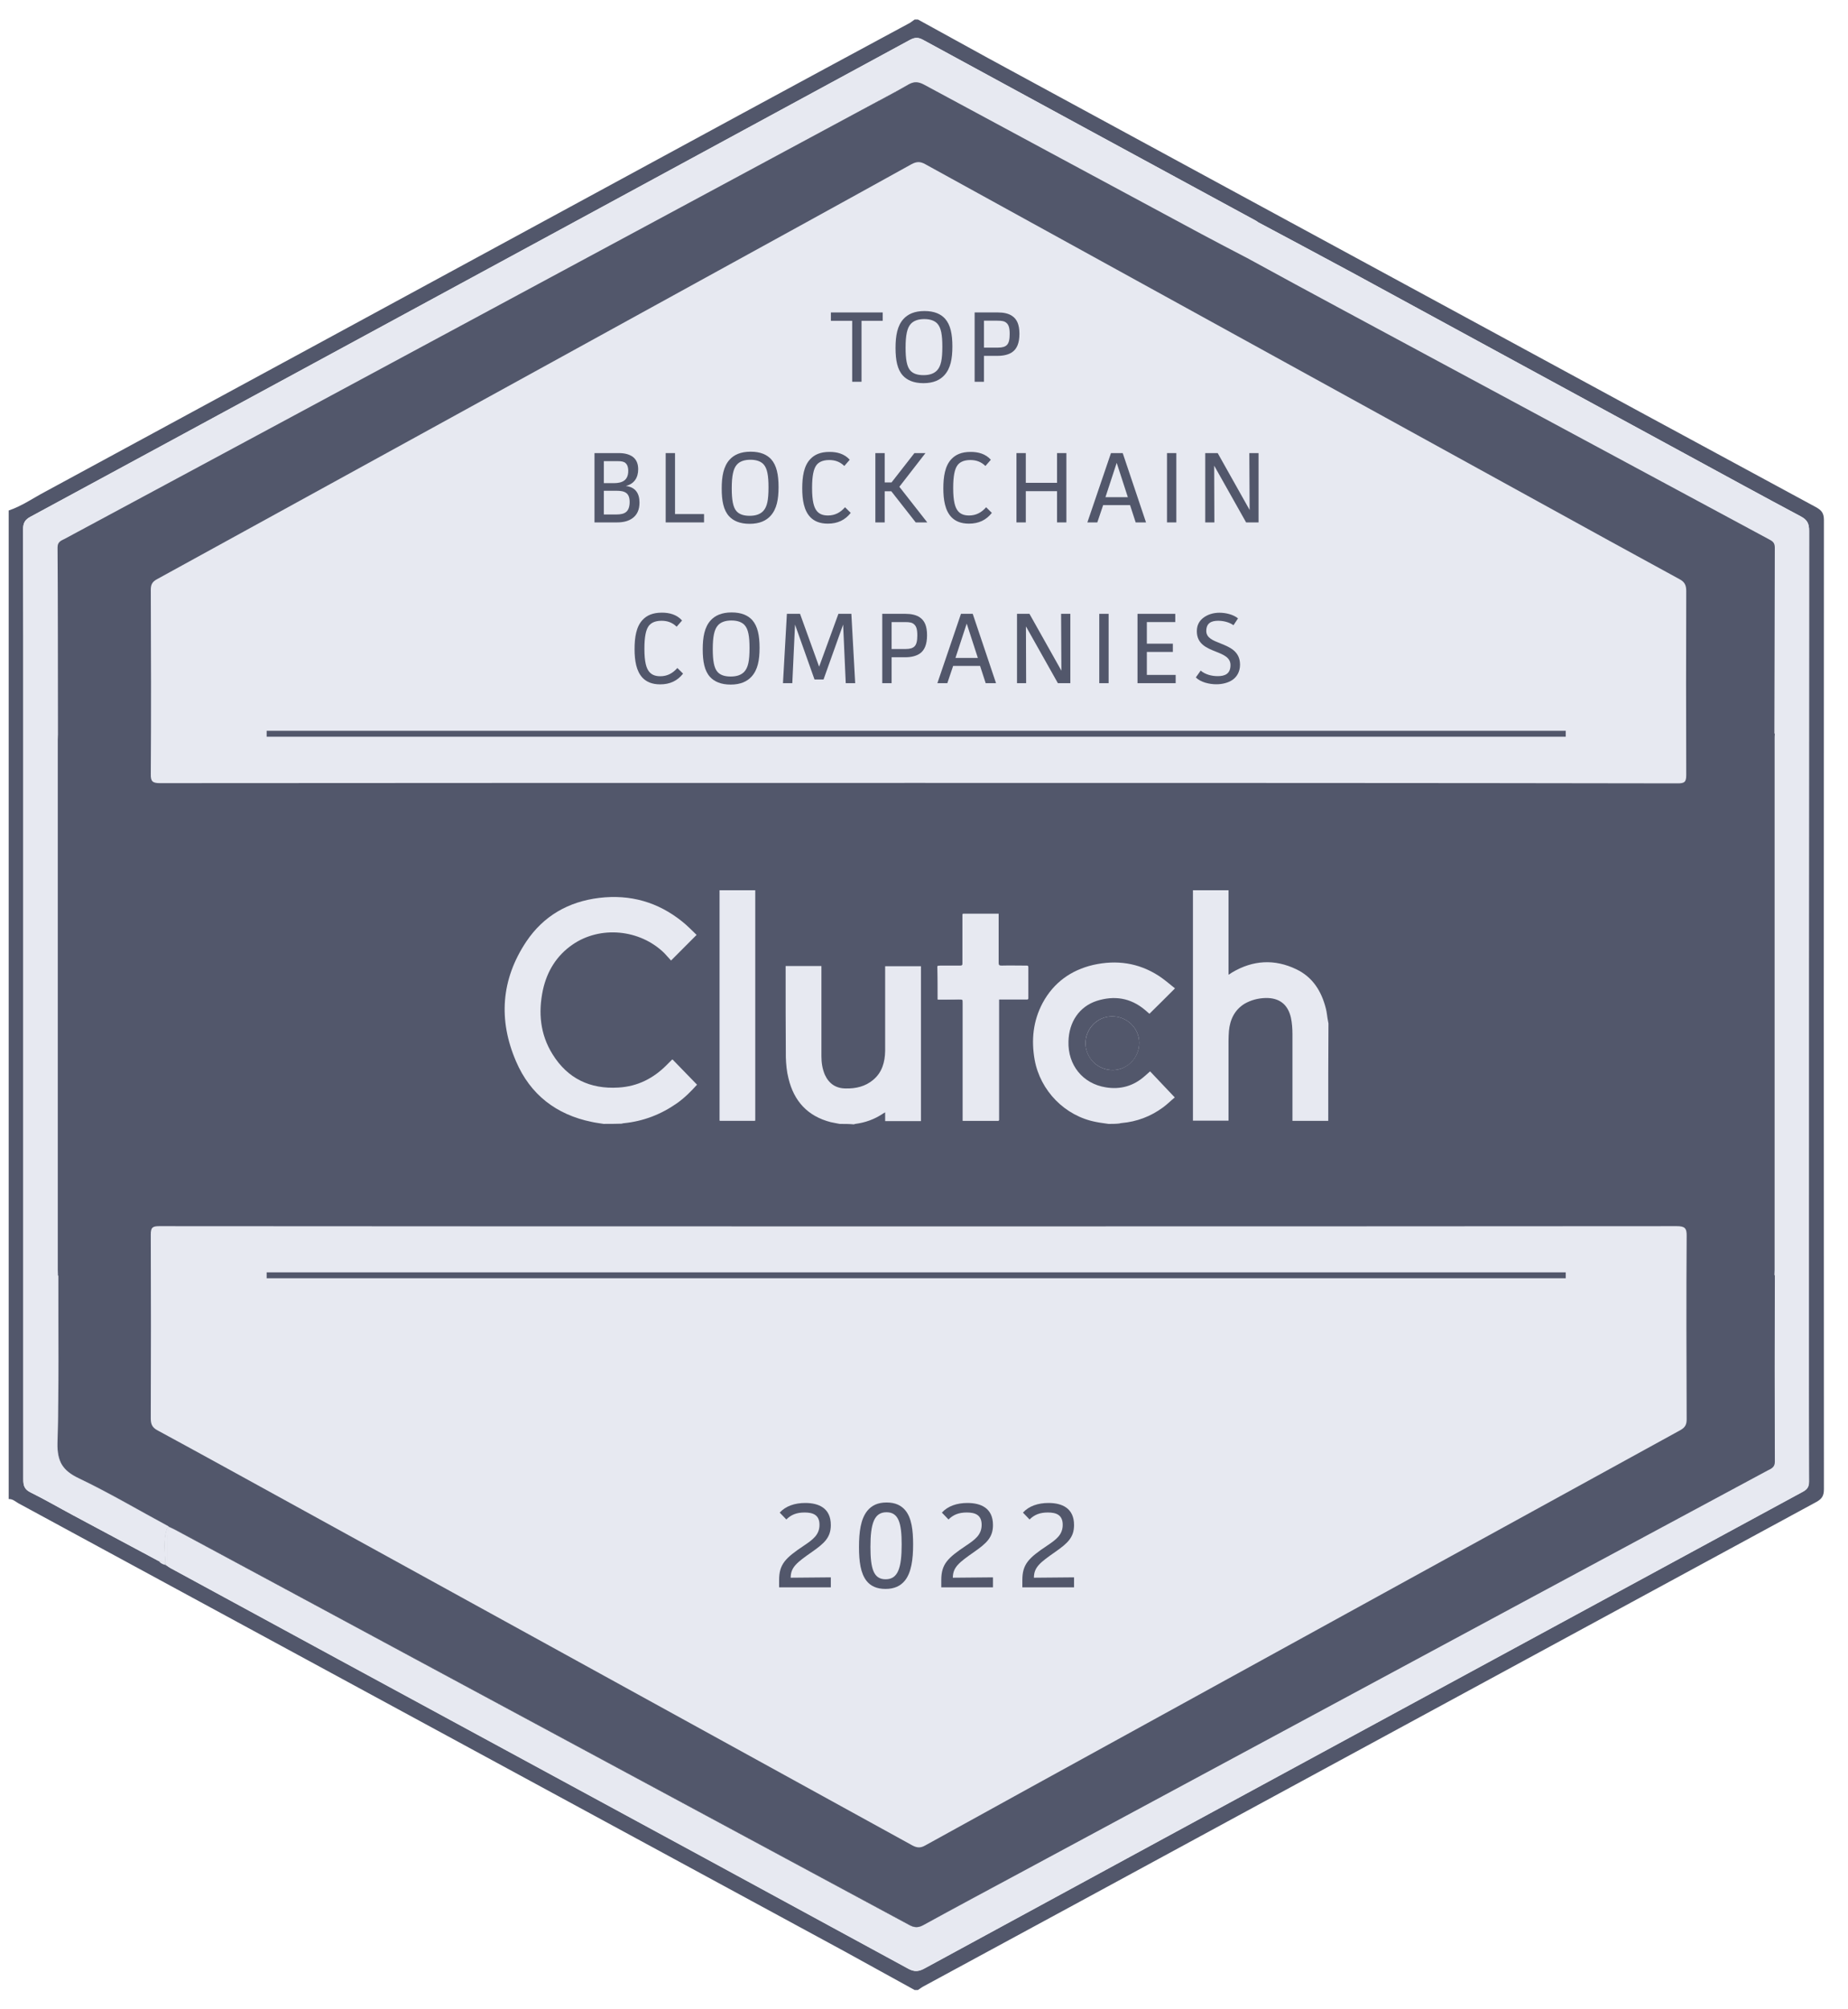 <svg width="92" height="100" viewBox="0 0 92 100" fill="none" xmlns="http://www.w3.org/2000/svg">
<g clip-path="url(#clip0_8612_35952)">
<path d="M90.801 25.875C90.801 25.527 90.671 25.385 90.388 25.232C84.575 22.093 78.773 18.944 72.971 15.794C65.039 11.488 57.107 7.194 49.186 2.889C48.023 2.257 46.861 1.603 45.698 0.971H45.535C45.459 1.025 45.383 1.08 45.307 1.134C39.657 4.175 34.017 7.238 28.378 10.3C19.664 15.031 10.95 19.761 2.235 24.48C1.638 24.796 1.084 25.189 0.432 25.407V74.606C0.627 74.595 0.758 74.725 0.91 74.813C6.701 77.952 12.503 81.102 18.295 84.24C26.205 88.524 34.104 92.818 42.015 97.102C43.188 97.745 44.361 98.398 45.535 99.041H45.698C45.796 98.976 45.894 98.9 46.002 98.845C51.218 96.022 56.422 93.2 61.638 90.366C71.232 85.156 80.838 79.957 90.432 74.747C90.704 74.595 90.801 74.442 90.801 74.115C90.791 58.039 90.791 41.962 90.801 25.875ZM45.209 97.973C38.505 94.322 31.79 90.682 25.075 87.041C19.566 84.055 14.057 81.069 8.548 78.072C8.44 78.017 8.342 77.941 8.244 77.875C8.385 77.745 8.32 77.581 8.331 77.428C8.364 76.949 8.266 76.469 8.418 76.001C8.516 76.044 8.613 76.088 8.711 76.142C12.71 78.29 16.719 80.448 20.718 82.606C28.9 87.009 37.082 91.412 45.263 95.815C45.524 95.957 45.72 95.957 45.97 95.815C47.556 94.954 49.142 94.104 50.729 93.243C59.237 88.665 67.745 84.088 76.241 79.51C80.164 77.407 84.076 75.292 87.998 73.189C88.172 73.102 88.346 73.036 88.346 72.764C88.335 69.668 88.335 66.584 88.324 63.488C88.324 63.39 88.335 63.303 88.335 63.205V36.807C88.335 36.709 88.324 36.622 88.324 36.524C88.324 33.428 88.324 30.344 88.346 27.249C88.346 26.998 88.194 26.933 88.031 26.834C80.968 23.041 73.905 19.238 66.843 15.434C65.234 14.573 63.637 13.701 62.04 12.829V12.818H62.018C61.269 12.426 60.508 12.033 59.758 11.63C55.173 9.167 50.577 6.693 45.991 4.219C45.709 4.066 45.492 4.044 45.209 4.208C44.449 4.644 43.655 5.047 42.884 5.472C33.496 10.529 24.097 15.586 14.687 20.655C10.863 22.715 7.038 24.764 3.213 26.824C3.039 26.911 2.866 26.965 2.866 27.249C2.876 30.344 2.876 33.428 2.887 36.524C2.887 36.622 2.876 36.709 2.876 36.807V63.194C2.876 63.292 2.887 63.379 2.887 63.477C2.887 66.268 2.92 69.058 2.844 71.837C2.822 72.742 3.105 73.189 3.898 73.581C5.43 74.322 6.897 75.183 8.396 75.99C8.374 76.001 8.353 76.022 8.32 76.044C8.103 76.644 8.211 77.254 8.233 77.864C8.179 77.712 8.048 77.701 7.918 77.701C6.506 76.949 5.082 76.186 3.659 75.423C2.942 75.041 2.235 74.627 1.507 74.268C1.203 74.115 1.16 73.919 1.16 73.625C1.16 61.385 1.16 49.134 1.16 36.894C1.16 33.385 1.16 29.864 1.149 26.355C1.149 26.05 1.225 25.875 1.507 25.723C10.298 20.971 19.088 16.197 27.878 11.434C33.67 8.295 39.461 5.156 45.242 2.017C45.459 1.897 45.644 1.821 45.915 1.963C51.446 4.971 56.977 7.979 62.507 10.976C62.551 10.998 62.594 11.031 62.638 11.063C64.191 11.892 65.745 12.72 67.299 13.559C72.819 16.567 78.36 19.576 83.891 22.584C85.814 23.63 87.726 24.676 89.65 25.701C89.976 25.875 90.063 26.061 90.063 26.42C90.052 40.6 90.052 54.78 90.052 68.949C90.052 70.54 90.041 72.132 90.052 73.734C90.052 73.984 89.976 74.115 89.758 74.235C83.098 77.843 76.448 81.45 69.798 85.058C61.877 89.352 53.967 93.646 46.046 97.952C45.763 98.115 45.535 98.159 45.209 97.973Z" fill="#52576B"/>
<path d="M88.335 63.478C88.335 66.574 88.335 69.658 88.357 72.754C88.357 73.026 88.183 73.091 88.009 73.178C84.087 75.282 80.175 77.397 76.253 79.5C67.745 84.078 59.237 88.655 50.74 93.233C49.154 94.083 47.556 94.933 45.981 95.805C45.731 95.947 45.525 95.947 45.275 95.805C37.093 91.402 28.911 86.999 20.729 82.595C16.731 80.437 12.721 78.29 8.723 76.132C8.625 76.078 8.527 76.045 8.429 75.99C8.277 76.459 8.375 76.939 8.342 77.418C8.331 77.571 8.397 77.734 8.255 77.865V77.854C8.234 77.244 8.125 76.623 8.342 76.034C8.364 76.012 8.386 75.99 8.418 75.98C8.418 75.98 8.418 75.98 8.429 75.98C8.603 75.892 8.755 76.034 8.896 76.11C10.146 76.764 11.385 77.44 12.623 78.116C14.014 78.868 15.427 79.609 16.817 80.372C19.306 81.734 21.816 83.053 24.304 84.405C26.042 85.353 27.803 86.279 29.541 87.217C31.638 88.339 33.724 89.473 35.811 90.595C37.43 91.467 39.038 92.339 40.646 93.2C42.026 93.942 43.406 94.661 44.764 95.424C44.916 95.511 45.079 95.576 45.231 95.674C45.514 95.838 45.764 95.794 46.035 95.653C47.285 94.966 48.545 94.301 49.795 93.625C51.446 92.743 53.087 91.849 54.739 90.955C56.912 89.778 59.085 88.623 61.258 87.446C62.975 86.519 64.703 85.604 66.419 84.677C68.538 83.522 70.679 82.388 72.797 81.244C74.46 80.35 76.122 79.457 77.785 78.563C79.925 77.418 82.055 76.252 84.195 75.108C85.434 74.443 86.662 73.789 87.89 73.124C88.107 73.004 88.227 72.873 88.227 72.623C88.216 69.604 88.248 66.585 88.205 63.566C88.205 63.544 88.205 63.511 88.205 63.489C88.205 63.446 88.205 63.391 88.205 63.347C88.183 61.505 88.194 59.675 88.194 57.843C88.194 51.042 88.194 44.241 88.194 37.44C88.194 37.178 88.194 36.928 88.205 36.666C88.205 36.623 88.205 36.579 88.205 36.535C88.205 36.514 88.205 36.481 88.205 36.459C88.237 34.704 88.205 32.95 88.216 31.195C88.216 29.996 88.205 28.797 88.227 27.598C88.227 27.249 88.129 27.031 87.803 26.857C85.565 25.647 83.305 24.459 81.066 23.238C77.861 21.495 74.634 19.773 71.428 18.04C68.918 16.688 66.408 15.326 63.898 13.996C63.366 13.713 62.834 13.451 62.323 13.146C62.214 13.08 62.03 13.037 62.051 12.852C63.648 13.723 65.246 14.595 66.854 15.457C73.917 19.26 80.979 23.053 88.042 26.857C88.205 26.944 88.357 27.01 88.357 27.271C88.346 30.366 88.346 33.451 88.335 36.546C88.335 36.645 88.346 36.732 88.346 36.83V63.217C88.346 63.293 88.346 63.38 88.335 63.478Z" fill="#E7E9F1"/>
<path d="M90.064 73.734C90.064 73.985 89.988 74.116 89.771 74.236C83.11 77.844 76.46 81.451 69.811 85.059C61.889 89.353 53.979 93.647 46.058 97.953C45.765 98.116 45.526 98.16 45.2 97.974C38.496 94.323 31.781 90.683 25.066 87.042C19.557 84.056 14.048 81.07 8.539 78.072C8.43 78.018 8.333 77.942 8.235 77.876C8.376 77.745 8.311 77.582 8.322 77.429C8.354 76.95 8.257 76.47 8.409 76.001C8.506 76.045 8.604 76.089 8.702 76.143C12.701 78.29 16.71 80.448 20.709 82.606C28.89 87.01 37.072 91.413 45.254 95.816C45.515 95.958 45.711 95.958 45.96 95.816C47.547 94.955 49.133 94.105 50.72 93.244C59.227 88.666 67.735 84.089 76.232 79.511C80.155 77.407 84.066 75.293 87.989 73.19C88.163 73.102 88.337 73.037 88.337 72.764C88.326 69.669 88.326 66.585 88.315 63.489C88.315 63.391 88.326 63.304 88.326 63.206V36.808C88.326 36.71 88.315 36.623 88.315 36.525C88.315 33.429 88.315 30.345 88.337 27.25C88.337 26.999 88.184 26.933 88.021 26.835C80.959 23.042 73.896 19.239 66.833 15.435C65.225 14.574 63.628 13.702 62.031 12.83V12.819H62.009C61.259 12.427 60.499 12.034 59.749 11.631C55.164 9.168 50.568 6.694 45.982 4.22C45.7 4.067 45.482 4.045 45.2 4.209C44.439 4.645 43.646 5.048 42.875 5.473C33.498 10.53 24.099 15.587 14.689 20.655C10.864 22.715 7.04 24.765 3.215 26.824C3.041 26.912 2.867 26.966 2.867 27.25C2.878 30.345 2.878 33.429 2.889 36.525C2.889 36.623 2.878 36.71 2.878 36.808V63.195C2.878 63.293 2.889 63.38 2.889 63.478C2.889 66.269 2.921 69.059 2.845 71.838C2.824 72.743 3.106 73.189 3.899 73.582C5.431 74.323 6.898 75.184 8.398 75.991C8.376 76.001 8.354 76.023 8.322 76.045C8.104 76.645 8.213 77.255 8.235 77.865C8.18 77.713 8.05 77.702 7.92 77.702C6.507 76.95 5.084 76.187 3.66 75.424C2.943 75.042 2.237 74.628 1.509 74.269C1.205 74.116 1.161 73.92 1.161 73.626C1.161 61.386 1.161 49.135 1.161 36.895C1.161 33.386 1.161 29.865 1.15 26.356C1.15 26.051 1.226 25.876 1.509 25.724C10.299 20.972 19.09 16.198 27.88 11.435C33.671 8.296 39.463 5.157 45.243 2.018C45.461 1.898 45.645 1.822 45.917 1.963C51.448 4.972 56.978 7.98 62.509 10.977C62.552 10.999 62.596 11.031 62.639 11.064C64.193 11.893 65.747 12.721 67.301 13.56C72.82 16.568 78.362 19.576 83.892 22.585C85.816 23.631 87.728 24.677 89.651 25.702C89.977 25.876 90.064 26.061 90.064 26.421C90.053 40.601 90.053 54.781 90.053 68.95C90.064 70.541 90.053 72.132 90.064 73.734Z" fill="#E7E9F1"/>
<path d="M62.039 12.818C61.844 12.916 61.691 12.785 61.55 12.709C59.986 11.858 58.421 11.019 56.856 10.18C55.509 9.461 54.151 8.73 52.803 8C50.695 6.856 48.566 5.744 46.458 4.578C46.436 4.567 46.404 4.556 46.393 4.534C45.871 4.142 45.382 4.207 44.828 4.534C42.633 5.777 40.384 6.921 38.167 8.131C35.429 9.624 32.669 11.085 29.931 12.578C28.182 13.537 26.411 14.452 24.661 15.412C22.575 16.545 20.478 17.657 18.392 18.79C16.773 19.673 15.143 20.545 13.513 21.417C11.318 22.572 9.145 23.76 6.972 24.927C5.755 25.58 4.538 26.234 3.31 26.888C3.093 26.997 2.973 27.139 2.973 27.39C2.984 30.409 2.952 33.428 2.995 36.447C2.995 36.469 2.995 36.501 2.995 36.523C2.995 36.567 2.995 36.61 2.995 36.665C3.017 38.409 3.006 40.153 3.006 41.897C3.006 48.839 3.006 55.782 3.006 62.714C3.006 62.943 3.017 63.172 2.995 63.411V63.564C2.984 66.518 2.995 69.472 2.984 72.425C2.984 72.785 3.104 72.992 3.419 73.166C4.918 73.962 6.407 74.779 7.906 75.564C8.102 75.673 8.341 75.728 8.406 75.989V76C8.254 76.469 8.352 76.948 8.319 77.428C8.308 77.581 8.374 77.744 8.232 77.875C8.156 77.766 8.015 77.766 7.917 77.711C8.059 77.7 8.178 77.722 8.232 77.875C8.211 77.264 8.102 76.643 8.319 76.055C8.341 76.033 8.363 76.011 8.395 76C6.896 75.194 5.429 74.322 3.897 73.591C3.093 73.21 2.821 72.752 2.843 71.847C2.919 69.068 2.876 66.278 2.886 63.488C2.886 63.39 2.876 63.303 2.876 63.204V36.807C2.876 36.709 2.886 36.621 2.886 36.523C2.886 33.428 2.886 30.343 2.865 27.248C2.865 26.965 3.039 26.91 3.212 26.823C7.037 24.763 10.862 22.714 14.687 20.654C24.096 15.586 33.495 10.529 42.905 5.471C43.676 5.057 44.469 4.654 45.23 4.207C45.513 4.044 45.73 4.065 46.012 4.218C50.598 6.692 55.183 9.155 59.779 11.63C60.529 12.033 61.279 12.425 62.039 12.818Z" fill="#E7E9F1"/>
<path d="M8.246 77.886C8.116 77.864 8.007 77.809 7.92 77.711C8.061 77.701 8.181 77.722 8.235 77.875C8.246 77.875 8.246 77.875 8.246 77.886C8.246 77.875 8.246 77.875 8.246 77.886Z" fill="#E7E9F1"/>
<path d="M88.346 36.808V63.195C88.346 63.293 88.335 63.38 88.335 63.478C88.303 63.511 88.259 63.544 88.227 63.555C88.107 63.609 87.966 63.587 87.836 63.587C86.901 63.587 85.967 63.587 85.032 63.587C84.576 63.587 84.554 63.609 84.554 64.078C84.554 66.269 84.532 68.459 84.565 70.661C84.576 71.206 84.359 71.489 83.902 71.729C81.762 72.874 79.643 74.061 77.513 75.228C75.623 76.263 73.732 77.309 71.841 78.345C69.679 79.533 67.517 80.732 65.344 81.92C63.225 83.086 61.106 84.241 58.987 85.407C56.542 86.759 54.087 88.1 51.642 89.451C49.904 90.41 48.154 91.337 46.437 92.329C45.949 92.612 45.536 92.612 45.047 92.329C42.417 90.824 39.755 89.397 37.104 87.936C34.681 86.596 32.247 85.266 29.824 83.936C27.151 82.465 24.467 80.993 21.794 79.522C19.675 78.356 17.556 77.2 15.438 76.034C13.004 74.694 10.559 73.364 8.125 72.001C7.886 71.871 7.647 71.74 7.397 71.631C7.049 71.468 6.919 71.206 6.919 70.814C6.93 68.601 6.93 66.399 6.919 64.198C6.919 63.587 6.919 63.587 6.321 63.587C5.343 63.587 4.366 63.587 3.388 63.587C3.257 63.587 3.116 63.609 2.996 63.555C2.953 63.533 2.92 63.511 2.888 63.478C2.888 63.38 2.877 63.293 2.877 63.195V36.808C2.877 36.71 2.888 36.623 2.888 36.525C2.92 36.492 2.953 36.459 2.996 36.448C3.116 36.394 3.257 36.416 3.388 36.416C4.409 36.416 5.42 36.416 6.441 36.416C6.897 36.416 6.919 36.394 6.919 35.925C6.919 33.713 6.93 31.511 6.908 29.309C6.897 28.797 7.093 28.525 7.538 28.296C9.744 27.119 11.917 25.898 14.112 24.699C16.296 23.511 18.469 22.312 20.642 21.113C23 19.816 25.347 18.519 27.705 17.222C29.574 16.198 31.443 15.173 33.312 14.138C35.474 12.95 37.636 11.762 39.809 10.563C41.591 9.582 43.384 8.612 45.155 7.609C45.568 7.38 45.916 7.38 46.329 7.609C48.35 8.754 50.392 9.854 52.424 10.977C54.054 11.871 55.684 12.764 57.314 13.669C60.291 15.315 63.29 16.95 66.267 18.596C68.386 19.762 70.505 20.928 72.624 22.083C75.069 23.424 77.502 24.765 79.936 26.105C81.273 26.835 82.588 27.598 83.946 28.285C84.413 28.525 84.576 28.819 84.576 29.342C84.554 31.511 84.565 33.669 84.565 35.838C84.565 36.405 84.565 36.416 85.13 36.416C86.043 36.416 86.945 36.416 87.857 36.416C87.988 36.416 88.129 36.394 88.249 36.448C88.292 36.47 88.325 36.492 88.357 36.525C88.346 36.623 88.346 36.71 88.346 36.808Z" fill="#52576B"/>
<path d="M88.356 27.248C88.346 30.343 88.346 33.428 88.335 36.523H88.226C87.096 36.523 85.966 36.501 84.836 36.523C84.51 36.523 84.434 36.425 84.434 36.109C84.445 33.766 84.434 31.422 84.445 29.079C84.445 28.796 84.347 28.632 84.108 28.501C81.359 26.997 78.61 25.493 75.861 23.989C72.319 22.038 68.787 20.087 65.245 18.136C62.822 16.807 60.388 15.477 57.965 14.147C54.694 12.349 51.435 10.55 48.164 8.752C47.436 8.349 46.708 7.967 45.991 7.564C45.806 7.455 45.654 7.455 45.469 7.564C42.992 8.937 40.504 10.289 38.016 11.662C36.19 12.665 34.354 13.678 32.529 14.681C28.975 16.643 25.422 18.594 21.869 20.545C19.501 21.842 17.143 23.139 14.774 24.436C12.297 25.788 9.83 27.15 7.353 28.501C7.114 28.632 7.016 28.785 7.016 29.079C7.027 31.422 7.016 33.766 7.027 36.109C7.027 36.425 6.951 36.534 6.625 36.523C5.419 36.501 4.202 36.523 2.996 36.523H2.887C2.887 33.428 2.887 30.343 2.865 27.248C2.865 26.965 3.039 26.91 3.213 26.823C7.038 24.763 10.862 22.714 14.687 20.654C24.097 15.586 33.496 10.529 42.905 5.471C43.677 5.057 44.47 4.654 45.23 4.207C45.513 4.044 45.73 4.065 46.013 4.218C50.598 6.692 55.183 9.155 59.78 11.63C60.529 12.033 61.29 12.425 62.04 12.818C62.05 12.818 62.061 12.828 62.061 12.828C63.659 13.7 65.256 14.572 66.864 15.433C73.927 19.237 80.989 23.03 88.052 26.834C88.215 26.921 88.356 26.986 88.356 27.248Z" fill="#52576B"/>
<path d="M88.358 72.752C88.358 73.024 88.184 73.09 88.01 73.177C84.087 75.28 80.176 77.395 76.253 79.498C67.745 84.076 59.237 88.654 50.741 93.231C49.154 94.081 47.557 94.931 45.981 95.803C45.731 95.945 45.525 95.945 45.275 95.803C37.093 91.4 28.911 86.997 20.73 82.594C16.731 80.436 12.722 78.288 8.723 76.13C8.625 76.076 8.527 76.043 8.43 75.989C8.43 75.989 8.419 75.989 8.419 75.978C6.919 75.171 5.452 74.299 3.92 73.569C3.116 73.188 2.845 72.73 2.866 71.825C2.942 69.046 2.899 66.256 2.91 63.466H3.019C4.225 63.466 5.442 63.487 6.648 63.466C6.985 63.466 7.05 63.564 7.05 63.88C7.039 66.223 7.05 68.566 7.039 70.91C7.039 71.193 7.137 71.357 7.376 71.487C10.125 72.992 12.874 74.496 15.623 76C19.165 77.951 22.696 79.901 26.238 81.853C28.662 83.182 31.095 84.512 33.519 85.842C36.789 87.64 40.049 89.438 43.319 91.237C44.047 91.64 44.775 92.021 45.492 92.425C45.677 92.534 45.829 92.534 46.014 92.425C48.491 91.051 50.98 89.7 53.468 88.327C55.304 87.324 57.13 86.31 58.955 85.308C62.508 83.346 66.061 81.395 69.614 79.444C71.983 78.147 74.341 76.85 76.71 75.553C79.187 74.201 81.653 72.839 84.131 71.487C84.37 71.357 84.468 71.204 84.468 70.91C84.457 68.566 84.468 66.223 84.457 63.88C84.457 63.564 84.533 63.455 84.859 63.466C85.989 63.487 87.119 63.466 88.249 63.466H88.358C88.347 66.572 88.347 69.667 88.358 72.752Z" fill="#52576B"/>
<path d="M45.742 61.036C58.314 61.036 70.896 61.036 83.468 61.025C83.87 61.025 83.978 61.113 83.968 61.527C83.946 64.568 83.957 67.598 83.968 70.638C83.968 70.9 83.891 71.042 83.663 71.172C74.645 76.121 65.626 81.08 56.608 86.039C53.087 87.968 49.578 89.908 46.057 91.848C45.829 91.979 45.655 91.968 45.427 91.848C35.213 86.224 24.989 80.611 14.775 74.987C12.472 73.723 10.168 72.448 7.854 71.194C7.582 71.053 7.506 70.889 7.506 70.595C7.517 67.543 7.517 64.491 7.506 61.44C7.506 61.091 7.593 61.025 7.93 61.025C20.534 61.036 33.138 61.036 45.742 61.036Z" fill="#E7E9F1"/>
<path d="M45.732 38.965C33.139 38.965 20.556 38.965 7.963 38.976C7.594 38.976 7.496 38.889 7.507 38.518C7.528 35.466 7.518 32.414 7.507 29.363C7.507 29.101 7.572 28.959 7.811 28.829C16.829 23.88 25.848 18.921 34.866 13.962C38.376 12.033 41.875 10.115 45.373 8.175C45.634 8.033 45.819 8.033 46.069 8.175C56.261 13.788 66.453 19.39 76.645 25.003C78.959 26.278 81.274 27.553 83.599 28.818C83.871 28.959 83.947 29.123 83.947 29.417C83.936 32.469 83.936 35.521 83.947 38.572C83.947 38.921 83.86 38.987 83.523 38.987C70.94 38.965 58.336 38.965 45.732 38.965Z" fill="#E7E9F1"/>
<path d="M47.417 71.152C47.036 71.152 46.7 71.141 46.363 71.152C46.189 71.152 46.145 71.097 46.2 70.934C46.384 70.389 46.558 69.833 46.786 69.168C47.015 69.898 47.21 70.509 47.417 71.152Z" fill="#E7E9F1"/>
<path d="M42.623 80.47C42.688 80.045 42.645 79.653 42.775 79.293C42.895 78.966 43.09 78.759 43.46 78.781C43.818 78.803 43.992 79.031 44.057 79.348C44.199 80.045 44.199 80.754 44.036 81.451C43.949 81.8 43.742 82.04 43.351 82.029C42.971 82.018 42.786 81.778 42.732 81.44C42.677 81.102 42.656 80.764 42.623 80.47Z" fill="#E7E9F1"/>
<path d="M50.338 79.608C50.338 79.041 50.555 78.779 51.044 78.779C51.544 78.779 51.794 79.063 51.783 79.575C51.772 80.098 51.49 80.403 51.001 80.403C50.544 80.414 50.338 80.163 50.338 79.608Z" fill="#E7E9F1"/>
<path d="M34.029 69.82C34.029 69.046 34.029 69.046 34.801 69.057C35.355 69.068 35.518 69.242 35.507 69.853C35.507 70.441 35.355 70.594 34.801 70.605C34.029 70.615 34.029 70.615 34.029 69.82Z" fill="#E7E9F1"/>
<path d="M21.577 30.508C21.588 29.734 21.49 29.832 22.055 29.832C22.837 29.821 23.065 29.985 23.065 30.508C23.065 31.053 22.826 31.227 22.033 31.216C21.49 31.205 21.588 31.303 21.577 30.508Z" fill="#E7E9F1"/>
<path d="M21.576 28.752C21.576 28.087 21.576 28.087 22.359 28.098C22.858 28.109 23.076 28.381 22.967 28.85C22.88 29.242 21.924 29.613 21.641 29.33C21.478 29.177 21.62 28.926 21.576 28.752Z" fill="#E7E9F1"/>
<path d="M29.475 30.528C29.475 29.798 29.475 29.798 30.213 29.831C30.768 29.852 30.974 30.027 30.963 30.506C30.963 30.997 30.746 31.193 30.192 31.215C29.475 31.237 29.475 31.237 29.475 30.528Z" fill="#E7E9F1"/>
<path d="M29.475 28.752C29.475 28.087 29.475 28.087 30.257 28.098C30.757 28.109 30.974 28.381 30.865 28.85C30.779 29.242 29.822 29.613 29.54 29.34C29.366 29.177 29.507 28.926 29.475 28.752Z" fill="#E7E9F1"/>
<path d="M41.416 29.614C41.405 29.865 41.405 30.072 41.383 30.268C41.307 31.02 40.884 31.358 40.145 31.271C39.678 31.216 39.439 30.998 39.352 30.54C39.243 29.963 39.243 29.374 39.362 28.797C39.471 28.262 39.819 28.012 40.395 28.012C40.971 28.023 41.286 28.284 41.373 28.84C41.405 29.113 41.405 29.385 41.416 29.614Z" fill="#E7E9F1"/>
<path d="M46.327 19.804C46.306 20.044 46.295 20.262 46.273 20.479C46.186 21.308 45.523 21.7 44.741 21.395C44.459 21.286 44.317 21.068 44.252 20.785C44.122 20.174 44.122 19.564 44.252 18.965C44.361 18.441 44.719 18.191 45.295 18.201C45.849 18.212 46.154 18.463 46.251 19.008C46.295 19.28 46.306 19.553 46.327 19.804Z" fill="#E7E9F1"/>
<path d="M54.89 30.203C54.433 30.203 54.042 30.203 53.607 30.203C53.814 29.581 54.01 28.971 54.194 28.371C54.227 28.36 54.248 28.36 54.281 28.35C54.477 28.96 54.683 29.559 54.89 30.203Z" fill="#E7E9F1"/>
<path d="M49.6 28.894C49.6 28.087 49.6 28.087 50.425 28.109C50.936 28.12 51.099 28.316 51.099 28.905C51.099 29.472 50.947 29.646 50.436 29.657C50.414 29.657 50.382 29.657 50.36 29.657C49.6 29.668 49.6 29.668 49.6 28.894Z" fill="#E7E9F1"/>
<path d="M46.685 49.745C47.054 49.745 47.413 49.745 47.761 49.745C47.924 49.745 47.924 49.745 47.924 49.92C47.924 51.816 47.924 53.713 47.924 55.609C47.924 55.664 47.924 55.718 47.924 55.783C48.521 55.783 49.108 55.783 49.716 55.783C49.716 53.767 49.716 51.762 49.716 49.745C50.205 49.745 50.684 49.745 51.161 49.745C51.172 49.724 51.172 49.713 51.172 49.702C51.172 49.19 51.172 48.677 51.172 48.165C51.172 48.067 51.118 48.078 51.053 48.078C50.651 48.078 50.249 48.078 49.836 48.078C49.716 48.078 49.695 48.045 49.695 47.936C49.695 47.173 49.695 46.41 49.695 45.647C49.695 45.593 49.695 45.549 49.695 45.495C49.086 45.495 48.51 45.495 47.913 45.495C47.913 45.56 47.913 45.604 47.913 45.658C47.913 46.421 47.913 47.184 47.913 47.947C47.913 48.045 47.891 48.078 47.782 48.078C47.456 48.067 47.12 48.078 46.794 48.078C46.75 48.078 46.707 48.078 46.663 48.089C46.685 48.634 46.685 49.179 46.685 49.745ZM35.83 44.307C35.83 48.132 35.83 51.958 35.83 55.773C36.417 55.773 37.004 55.773 37.59 55.773C37.59 51.947 37.59 48.132 37.59 44.307C37.004 44.307 36.428 44.307 35.83 44.307ZM55.356 50.585C54.628 50.585 54.019 51.206 54.041 51.958C54.063 52.655 54.649 53.277 55.432 53.255C56.138 53.233 56.725 52.623 56.714 51.882C56.703 51.162 56.095 50.574 55.356 50.585Z" fill="#E7E9F1"/>
<path d="M30.05 55.935C29.855 55.902 29.659 55.881 29.463 55.837C27.692 55.477 26.399 54.475 25.693 52.829C24.802 50.769 24.943 48.742 26.204 46.856C27.062 45.581 28.301 44.872 29.833 44.687C31.376 44.502 32.756 44.894 33.962 45.864C34.223 46.071 34.451 46.311 34.679 46.529C34.255 46.954 33.842 47.368 33.408 47.804C33.299 47.695 33.19 47.554 33.071 47.434C31.854 46.246 29.887 46.06 28.507 47.009C27.714 47.554 27.236 48.328 27.029 49.265C26.791 50.387 26.888 51.477 27.508 52.469C28.257 53.679 29.377 54.213 30.789 54.126C31.745 54.071 32.538 53.668 33.212 52.981C33.288 52.905 33.375 52.818 33.451 52.742C33.451 52.742 33.462 52.731 33.484 52.731C33.886 53.145 34.288 53.559 34.701 53.984C34.396 54.322 34.081 54.638 33.712 54.9C32.908 55.466 32.028 55.804 31.05 55.902C31.017 55.902 30.985 55.913 30.952 55.924C30.648 55.935 30.354 55.935 30.05 55.935Z" fill="#E7E9F1"/>
<path d="M66.125 55.783C65.539 55.783 64.941 55.783 64.343 55.783C64.343 55.718 64.343 55.675 64.343 55.62C64.343 54.236 64.343 52.852 64.343 51.467C64.343 51.195 64.322 50.911 64.267 50.65C64.115 49.985 63.691 49.658 63.007 49.669C62.638 49.68 62.29 49.767 61.964 49.952C61.464 50.258 61.236 50.737 61.181 51.304C61.171 51.467 61.16 51.631 61.16 51.805C61.16 53.07 61.16 54.334 61.16 55.609C61.16 55.664 61.16 55.707 61.16 55.773C60.562 55.773 59.975 55.773 59.389 55.773C59.389 51.947 59.389 48.132 59.389 44.307C59.975 44.307 60.562 44.307 61.16 44.307C61.16 45.702 61.16 47.097 61.16 48.514C61.236 48.47 61.29 48.426 61.344 48.394C62.377 47.783 63.452 47.718 64.539 48.241C65.354 48.634 65.788 49.331 66.006 50.192C66.06 50.399 66.071 50.617 66.115 50.824C66.125 50.857 66.125 50.89 66.136 50.933C66.125 52.546 66.125 54.17 66.125 55.783Z" fill="#E7E9F1"/>
<path d="M41.806 55.936C41.654 55.904 41.502 55.882 41.361 55.849C40.209 55.555 39.524 54.803 39.253 53.669C39.166 53.331 39.133 52.972 39.122 52.623C39.111 51.163 39.111 49.702 39.111 48.242C39.111 48.187 39.111 48.133 39.111 48.078C39.709 48.078 40.296 48.078 40.893 48.078C40.893 48.133 40.893 48.187 40.893 48.231C40.893 49.669 40.893 51.108 40.893 52.558C40.893 52.885 40.937 53.19 41.067 53.495C41.274 53.942 41.621 54.171 42.11 54.171C42.61 54.182 43.077 54.073 43.468 53.746C43.914 53.375 44.055 52.863 44.066 52.307C44.066 50.956 44.066 49.593 44.066 48.242C44.066 48.198 44.066 48.144 44.066 48.089C44.664 48.089 45.25 48.089 45.848 48.089C45.848 50.65 45.848 53.222 45.848 55.795C45.261 55.795 44.675 55.795 44.066 55.795C44.066 55.653 44.066 55.511 44.066 55.359C44.012 55.392 43.99 55.402 43.957 55.424C43.534 55.708 43.077 55.871 42.578 55.936C42.556 55.936 42.534 55.947 42.512 55.958C42.273 55.936 42.045 55.936 41.806 55.936Z" fill="#E7E9F1"/>
<path d="M55.191 55.936C54.985 55.904 54.768 55.882 54.561 55.838C53.018 55.544 51.79 54.291 51.508 52.743C51.334 51.751 51.432 50.803 51.91 49.909C52.453 48.907 53.312 48.285 54.42 48.024C55.583 47.762 56.68 47.915 57.691 48.569C57.973 48.754 58.234 48.983 58.495 49.19C58.071 49.615 57.658 50.029 57.223 50.454C57.158 50.4 57.082 50.334 56.995 50.258C56.278 49.658 55.474 49.539 54.605 49.811C53.735 50.094 53.214 50.857 53.192 51.838C53.16 53.005 53.898 53.931 55.05 54.116C55.778 54.236 56.43 54.051 56.984 53.56C57.071 53.484 57.158 53.408 57.256 53.321C57.658 53.746 58.071 54.182 58.484 54.618C58.31 54.759 58.114 54.956 57.908 55.108C57.288 55.566 56.593 55.827 55.833 55.893C55.8 55.893 55.767 55.904 55.724 55.915C55.55 55.936 55.365 55.936 55.191 55.936Z" fill="#E7E9F1"/>
<path d="M46.685 49.745C46.685 49.178 46.685 48.633 46.685 48.067C46.729 48.067 46.773 48.056 46.816 48.056C47.142 48.056 47.479 48.056 47.805 48.056C47.903 48.056 47.935 48.023 47.935 47.925C47.935 47.162 47.935 46.399 47.935 45.636C47.935 45.582 47.935 45.538 47.935 45.473C48.533 45.473 49.109 45.473 49.717 45.473C49.717 45.527 49.717 45.571 49.717 45.625C49.717 46.388 49.717 47.151 49.717 47.914C49.717 48.023 49.739 48.056 49.858 48.056C50.26 48.045 50.662 48.056 51.075 48.056C51.141 48.056 51.195 48.045 51.195 48.143C51.195 48.655 51.195 49.167 51.195 49.68C51.195 49.691 51.195 49.702 51.184 49.723C50.706 49.723 50.228 49.723 49.739 49.723C49.739 51.74 49.739 53.745 49.739 55.761C49.141 55.761 48.554 55.761 47.946 55.761C47.946 55.696 47.946 55.642 47.946 55.587C47.946 53.691 47.946 51.794 47.946 49.898C47.946 49.723 47.946 49.723 47.783 49.723C47.413 49.745 47.055 49.745 46.685 49.745Z" fill="#E7E9F1"/>
<path d="M35.83 44.307C36.417 44.307 37.004 44.307 37.59 44.307C37.59 48.132 37.59 51.947 37.59 55.773C37.004 55.773 36.428 55.773 35.83 55.773C35.83 51.958 35.83 48.143 35.83 44.307Z" fill="#E7E9F1"/>
<path d="M55.356 50.584C56.095 50.573 56.704 51.162 56.715 51.881C56.725 52.633 56.15 53.233 55.432 53.254C54.65 53.276 54.052 52.655 54.042 51.957C54.02 51.205 54.639 50.584 55.356 50.584Z" fill="#52576B"/>
<path d="M77.948 63.324H13.275V63.618H77.948V63.324Z" fill="#52576B"/>
<path d="M77.948 36.371H13.275V36.665H77.948V36.371Z" fill="#52576B"/>
<path d="M41.365 15.55V15.966H42.425V19H42.89V15.966H43.945V15.55H41.365Z" fill="#52576B"/>
<path fill-rule="evenodd" clip-rule="evenodd" d="M47.413 17.241C47.413 16.625 47.318 16.166 47.048 15.861C46.838 15.63 46.518 15.48 46.023 15.48C45.518 15.48 45.193 15.64 44.978 15.876C44.673 16.21 44.583 16.706 44.583 17.316C44.583 17.925 44.673 18.39 44.948 18.691C45.158 18.921 45.488 19.07 45.973 19.07C46.473 19.07 46.798 18.91 47.013 18.675C47.323 18.335 47.413 17.855 47.413 17.241ZM46.913 17.256C46.913 17.895 46.843 18.221 46.653 18.43C46.508 18.585 46.293 18.671 45.973 18.671C45.663 18.671 45.458 18.59 45.328 18.451C45.143 18.256 45.083 17.866 45.083 17.305C45.083 16.686 45.158 16.326 45.338 16.125C45.478 15.966 45.708 15.88 46.013 15.88C46.328 15.88 46.538 15.97 46.663 16.105C46.853 16.311 46.913 16.671 46.913 17.256Z" fill="#52576B"/>
<path fill-rule="evenodd" clip-rule="evenodd" d="M48.521 15.55V19H48.986V17.71H49.676C49.951 17.71 50.226 17.651 50.406 17.515C50.621 17.36 50.751 17.076 50.751 16.616C50.751 16.14 50.616 15.89 50.411 15.741C50.216 15.595 49.946 15.55 49.681 15.55H48.521ZM48.986 15.96H49.656C49.896 15.96 50.011 15.986 50.111 16.076C50.211 16.171 50.266 16.3 50.266 16.625C50.266 16.895 50.226 17.07 50.126 17.171C50.041 17.256 49.906 17.3 49.686 17.3H48.986V15.96Z" fill="#52576B"/>
<path fill-rule="evenodd" clip-rule="evenodd" d="M29.596 22.55V26H30.706C31.036 26 31.306 25.936 31.521 25.765C31.711 25.61 31.836 25.381 31.836 25.015C31.836 24.555 31.636 24.245 31.156 24.186C31.581 24.081 31.771 23.765 31.771 23.355C31.771 23.076 31.681 22.881 31.521 22.75C31.351 22.616 31.106 22.55 30.811 22.55H29.596ZM30.061 24.425H30.696C31.111 24.425 31.346 24.535 31.346 24.985C31.346 25.226 31.281 25.381 31.181 25.471C31.076 25.566 30.911 25.605 30.691 25.605H30.061V24.425ZM30.061 22.951H30.756C30.931 22.951 31.056 22.971 31.141 23.046C31.216 23.11 31.276 23.23 31.276 23.436C31.276 23.916 30.966 24.046 30.556 24.046H30.061V22.951Z" fill="#52576B"/>
<path d="M33.14 22.55V26H35.05V25.585H33.605V22.55H33.14Z" fill="#52576B"/>
<path fill-rule="evenodd" clip-rule="evenodd" d="M38.759 24.241C38.759 23.625 38.664 23.166 38.394 22.86C38.184 22.631 37.864 22.48 37.369 22.48C36.864 22.48 36.539 22.64 36.324 22.875C36.019 23.21 35.929 23.706 35.929 24.316C35.929 24.925 36.019 25.39 36.294 25.691C36.504 25.921 36.834 26.07 37.319 26.07C37.819 26.07 38.144 25.91 38.359 25.675C38.669 25.335 38.759 24.855 38.759 24.241ZM38.259 24.256C38.259 24.895 38.189 25.221 37.999 25.43C37.854 25.585 37.639 25.671 37.319 25.671C37.009 25.671 36.804 25.59 36.674 25.451C36.489 25.256 36.429 24.866 36.429 24.305C36.429 23.686 36.504 23.326 36.684 23.125C36.824 22.965 37.054 22.881 37.359 22.881C37.674 22.881 37.884 22.971 38.009 23.105C38.199 23.311 38.259 23.671 38.259 24.256Z" fill="#52576B"/>
<path d="M42.068 25.245C41.833 25.515 41.558 25.655 41.218 25.655C40.933 25.655 40.773 25.561 40.668 25.436C40.523 25.261 40.428 24.951 40.428 24.285C40.428 23.671 40.508 23.34 40.638 23.16C40.738 23.02 40.928 22.895 41.283 22.895C41.563 22.895 41.813 22.976 42.033 23.191L42.303 22.881C42.033 22.581 41.668 22.491 41.298 22.491C40.838 22.491 40.543 22.631 40.338 22.851C40.018 23.186 39.938 23.73 39.938 24.305C39.938 24.875 40.023 25.41 40.343 25.741C40.533 25.936 40.808 26.061 41.213 26.061C41.698 26.061 42.068 25.886 42.353 25.526L42.068 25.245Z" fill="#52576B"/>
<path d="M43.578 22.55V26H44.043V24.451H44.373L45.588 26H46.163L44.773 24.226L46.073 22.55H45.523L44.383 24.011H44.043V22.55H43.578Z" fill="#52576B"/>
<path d="M49.093 25.245C48.858 25.515 48.583 25.655 48.243 25.655C47.958 25.655 47.798 25.561 47.693 25.436C47.548 25.261 47.453 24.951 47.453 24.285C47.453 23.671 47.533 23.34 47.663 23.16C47.763 23.02 47.953 22.895 48.308 22.895C48.588 22.895 48.838 22.976 49.058 23.191L49.328 22.881C49.058 22.581 48.693 22.491 48.323 22.491C47.863 22.491 47.568 22.631 47.363 22.851C47.043 23.186 46.963 23.73 46.963 24.305C46.963 24.875 47.048 25.41 47.368 25.741C47.558 25.936 47.833 26.061 48.238 26.061C48.723 26.061 49.093 25.886 49.378 25.526L49.093 25.245Z" fill="#52576B"/>
<path d="M50.603 22.55V26H51.068V24.445H52.623V26H53.088V22.55H52.623V24.03H51.068V22.55H50.603Z" fill="#52576B"/>
<path fill-rule="evenodd" clip-rule="evenodd" d="M57.053 26L55.893 22.55H55.308L54.133 26H54.628L54.918 25.14H56.258L56.538 26H57.053ZM56.148 24.745H55.033L55.593 23.035L56.148 24.745Z" fill="#52576B"/>
<path d="M58.097 22.55V26H58.562V22.55H58.097Z" fill="#52576B"/>
<path d="M60.001 22.55V26H60.456L60.446 23.175L62.036 26H62.656V22.55H62.196L62.211 25.381L60.621 22.55H60.001Z" fill="#52576B"/>
<path d="M32.871 33.656C33.211 33.656 33.486 33.516 33.721 33.245L34.006 33.526C33.721 33.886 33.351 34.06 32.866 34.06C32.461 34.06 32.186 33.935 31.996 33.74C31.676 33.41 31.591 32.876 31.591 32.306C31.591 31.73 31.671 31.186 31.991 30.851C32.196 30.631 32.491 30.491 32.951 30.491C33.321 30.491 33.686 30.581 33.956 30.881L33.686 31.191C33.466 30.976 33.216 30.895 32.936 30.895C32.581 30.895 32.391 31.02 32.291 31.16C32.161 31.34 32.081 31.671 32.081 32.285C32.081 32.95 32.176 33.261 32.321 33.435C32.426 33.56 32.586 33.656 32.871 33.656Z" fill="#52576B"/>
<path fill-rule="evenodd" clip-rule="evenodd" d="M37.449 30.86C37.719 31.166 37.814 31.625 37.814 32.24C37.814 32.855 37.724 33.336 37.414 33.675C37.199 33.91 36.874 34.071 36.374 34.071C35.889 34.071 35.559 33.92 35.349 33.691C35.074 33.391 34.984 32.925 34.984 32.316C34.984 31.706 35.074 31.21 35.379 30.875C35.594 30.64 35.919 30.48 36.424 30.48C36.919 30.48 37.239 30.631 37.449 30.86ZM37.054 33.431C37.244 33.221 37.314 32.895 37.314 32.255C37.314 31.671 37.254 31.311 37.064 31.105C36.939 30.971 36.729 30.881 36.414 30.881C36.109 30.881 35.879 30.965 35.739 31.125C35.559 31.326 35.484 31.686 35.484 32.306C35.484 32.865 35.544 33.255 35.729 33.45C35.859 33.59 36.064 33.67 36.374 33.67C36.694 33.67 36.909 33.586 37.054 33.431Z" fill="#52576B"/>
<path d="M38.979 34.001L39.174 30.55H39.829L40.779 33.181L41.739 30.55H42.384L42.574 34.001H42.104L41.974 31.085L40.999 33.816H40.549L39.579 31.085L39.444 34.001H38.979Z" fill="#52576B"/>
<path fill-rule="evenodd" clip-rule="evenodd" d="M43.922 34.001V30.55H45.082C45.347 30.55 45.617 30.596 45.812 30.741C46.017 30.89 46.152 31.14 46.152 31.616C46.152 32.075 46.022 32.361 45.807 32.516C45.627 32.651 45.352 32.711 45.077 32.711H44.387V34.001H43.922ZM45.057 30.96H44.387V32.3H45.087C45.307 32.3 45.442 32.255 45.527 32.17C45.627 32.071 45.667 31.895 45.667 31.625C45.667 31.3 45.612 31.171 45.512 31.076C45.412 30.985 45.297 30.96 45.057 30.96Z" fill="#52576B"/>
<path fill-rule="evenodd" clip-rule="evenodd" d="M48.426 30.55L49.586 34.001H49.071L48.791 33.141H47.451L47.161 34.001H46.666L47.841 30.55H48.426ZM47.566 32.745H48.681L48.126 31.035L47.566 32.745Z" fill="#52576B"/>
<path d="M50.63 34.001V30.55H51.25L52.84 33.38L52.825 30.55H53.285V34.001H52.665L51.075 31.175L51.085 34.001H50.63Z" fill="#52576B"/>
<path d="M54.726 34.001V30.55H55.191V34.001H54.726Z" fill="#52576B"/>
<path d="M56.629 34.001V30.55H58.509V30.96H57.094V32.035H58.389V32.446H57.094V33.59H58.529V34.001H56.629Z" fill="#52576B"/>
<path d="M60.713 30.495C61.008 30.495 61.388 30.576 61.633 30.776L61.408 31.116C61.173 30.951 60.878 30.895 60.643 30.895C60.303 30.895 60.053 31.011 60.053 31.405C60.053 31.742 60.382 31.873 60.749 32.018C61.211 32.202 61.733 32.409 61.733 33.081C61.733 33.431 61.573 33.691 61.353 33.84C61.148 33.98 60.853 34.056 60.553 34.056C60.218 34.056 59.778 33.961 59.533 33.715L59.773 33.376C60.013 33.575 60.328 33.651 60.623 33.651C60.963 33.651 61.258 33.55 61.258 33.1C61.258 32.721 60.909 32.582 60.529 32.431C60.078 32.251 59.583 32.054 59.583 31.416C59.583 31.101 59.713 30.895 59.908 30.745C60.133 30.576 60.408 30.495 60.713 30.495Z" fill="#52576B"/>
<path d="M41.361 78.503L39.363 78.521C39.363 77.999 39.669 77.765 40.425 77.237C41.031 76.811 41.361 76.523 41.361 75.899C41.361 75.053 40.755 74.801 40.089 74.801C39.573 74.801 39.117 74.951 38.817 75.281L39.147 75.623C39.387 75.383 39.663 75.275 40.059 75.275C40.473 75.275 40.797 75.395 40.797 75.887C40.797 76.385 40.467 76.625 40.029 76.919C39.093 77.543 38.787 77.849 38.787 78.641V79.001H41.361V78.503Z" fill="#52576B"/>
<path d="M45.458 76.865C45.458 76.145 45.38 75.545 45.074 75.173C44.87 74.927 44.581 74.777 44.138 74.777C43.694 74.777 43.394 74.927 43.178 75.191C42.847 75.599 42.764 76.247 42.764 76.991C42.764 77.711 42.842 78.311 43.148 78.689C43.346 78.935 43.645 79.079 44.084 79.079C44.528 79.079 44.828 78.929 45.038 78.677C45.373 78.275 45.458 77.597 45.458 76.865ZM44.888 76.865C44.888 78.041 44.702 78.599 44.09 78.599C43.489 78.599 43.334 78.071 43.334 76.991C43.334 75.821 43.52 75.263 44.132 75.263C44.731 75.263 44.888 75.791 44.888 76.865Z" fill="#52576B"/>
<path d="M49.434 78.503L47.436 78.521C47.436 77.999 47.742 77.765 48.498 77.237C49.104 76.811 49.434 76.523 49.434 75.899C49.434 75.053 48.828 74.801 48.162 74.801C47.646 74.801 47.19 74.951 46.89 75.281L47.22 75.623C47.46 75.383 47.736 75.275 48.132 75.275C48.546 75.275 48.87 75.395 48.87 75.887C48.87 76.385 48.54 76.625 48.102 76.919C47.166 77.543 46.86 77.849 46.86 78.641V79.001H49.434V78.503Z" fill="#52576B"/>
<path d="M53.47 78.503L51.472 78.521C51.472 77.999 51.778 77.765 52.534 77.237C53.14 76.811 53.47 76.523 53.47 75.899C53.47 75.053 52.864 74.801 52.198 74.801C51.682 74.801 51.226 74.951 50.926 75.281L51.256 75.623C51.496 75.383 51.772 75.275 52.168 75.275C52.582 75.275 52.906 75.395 52.906 75.887C52.906 76.385 52.576 76.625 52.138 76.919C51.202 77.543 50.896 77.849 50.896 78.641V79.001H53.47V78.503Z" fill="#52576B"/>
</g>
<defs>
<clipPath id="clip0_8612_35952">
<rect width="91" height="100" fill="white" transform="translate(0.127)"/>
</clipPath>
</defs>
</svg>
